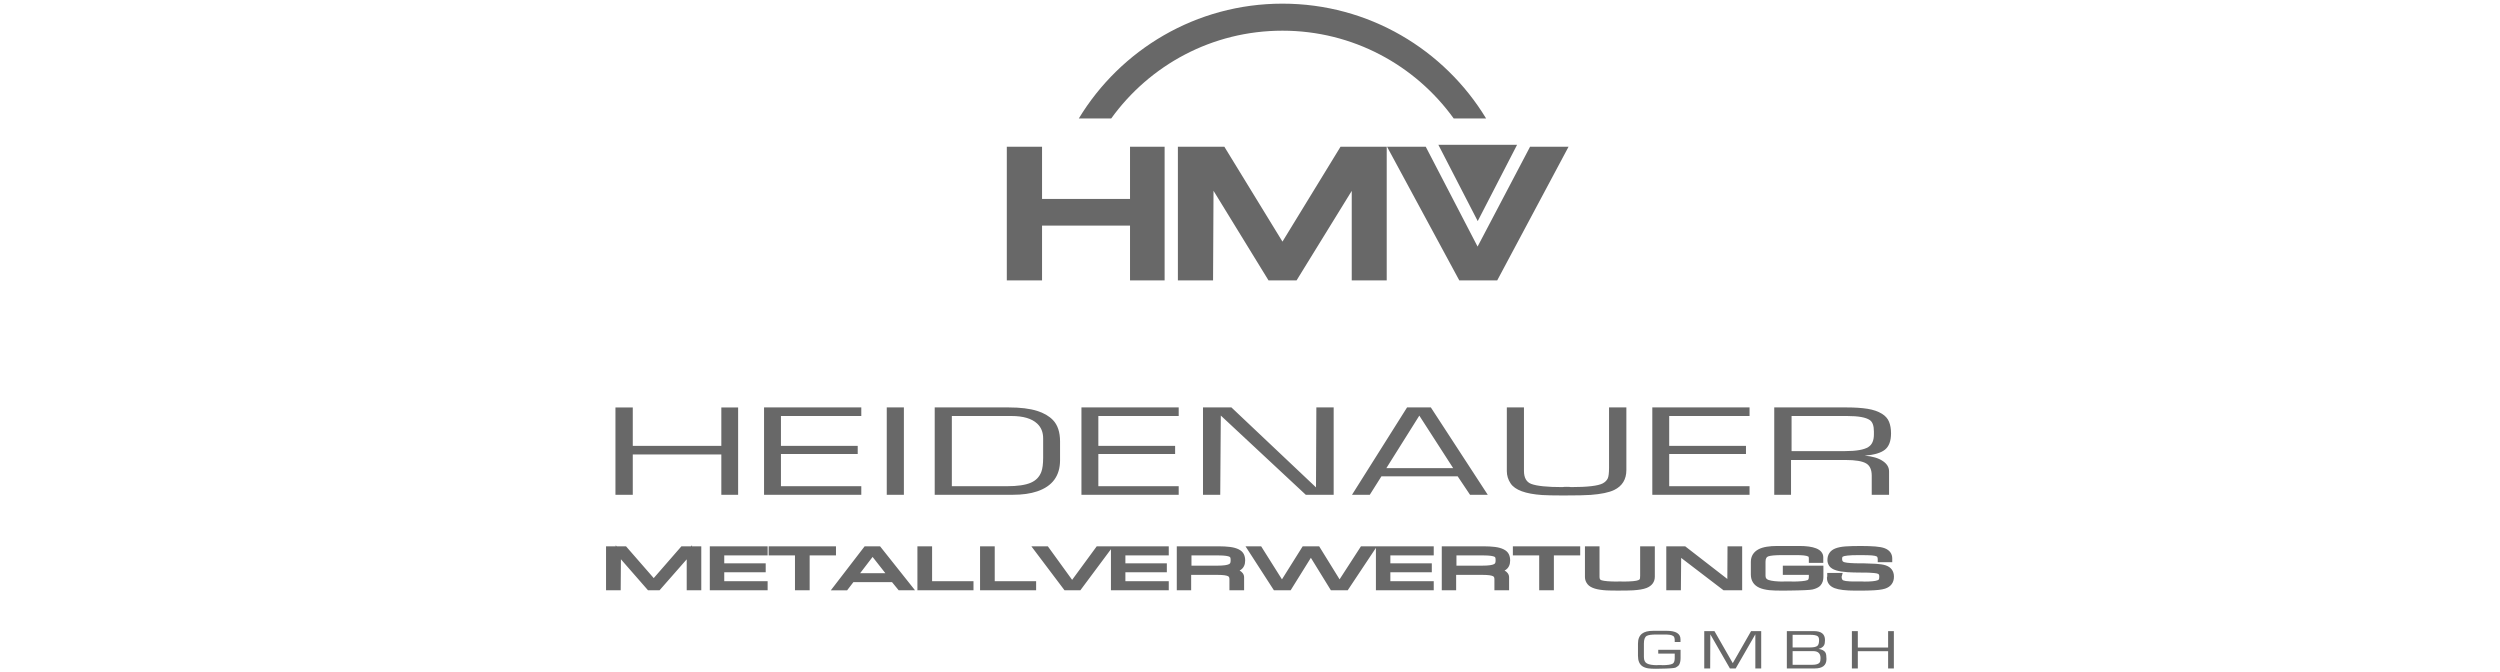 <?xml version="1.0" encoding="UTF-8"?>
<!DOCTYPE svg PUBLIC "-//W3C//DTD SVG 1.1//EN" "http://www.w3.org/Graphics/SVG/1.1/DTD/svg11.dtd">
<!-- Creator: CorelDRAW -->
<svg xmlns="http://www.w3.org/2000/svg" xml:space="preserve" width="264.533mm" height="71.152mm" version="1.1" style="shape-rendering:geometricPrecision; text-rendering:geometricPrecision; image-rendering:optimizeQuality; fill-rule:evenodd; clip-rule:evenodd"
viewBox="0 0 26453.34 7115.2"
 xmlns:xlink="http://www.w3.org/1999/xlink"
 xmlns:xodm="http://www.corel.com/coreldraw/odm/2003">
 <defs>
  <style type="text/css">
   <![CDATA[
    .fil0 {fill:none}
    .fil1 {fill:#686868;fill-rule:nonzero}
   ]]>
  </style>
 </defs>
 <g id="Ebene_x0020_1">
  <rect class="fil0" width="26453.34" height="7115.2"/>
  <path class="fil1" d="M6512.28 4311.2l183.34 0 0 406.69 937.04 0 0 -406.69 177.69 0 0 924.38 -177.69 0 0 -426.81 -937.04 0 0 426.81 -183.34 0 0 -924.38zm9124.01 -1971.54l208.25 -403.8 208.22 -403.73 -416.47 0 -416.47 0 208.22 403.73 208.25 403.8zm-2066.12 -2301.01c-913.54,0 -1713.54,486.73 -2154.91,1214.99l342.88 0c405.28,-562.57 1065.89,-928.93 1812.03,-928.93 746.16,0 1406.77,366.36 1812.05,928.93l342.89 0c-441.35,-728.26 -1241.38,-1214.99 -2154.94,-1214.99zm-7157.45 6179.35l0 -409.12 0 -28.15 28.15 0 74.17 0 0.08 -11.06 9.66 11.06 86.6 0 12.69 0 8.42 9.67 284.83 326.73 284.61 -326.73 8.43 -9.67 12.8 0 89.28 0 10.15 -11.58 0 11.58 69.71 0 28.15 0 0 28.15 0 409.12 0 28.15 -28.15 0 -97.86 0 -28.15 0 0 -28.15 0 -299.59 -279.1 318.07 -8.47 9.67 -12.64 0 -96.5 0 -12.66 0 -8.45 -9.67 -278.37 -318.58 -2.2 300.21 -0.2 27.93 -27.84 0 -98.99 0 -28.15 0 0 -28.04zm1098.03 0l0 -409.12 0 -28.15 28.15 0 555.65 0 28.04 0 0 28.15 0 40.18 0 28.03 -28.04 0 -430.95 0 0 83.66 410.45 0 28.15 0 0 28.15 0 38.09 0 28.15 -28.15 0 -410.45 0 0 94.64 430.95 0 28.04 0 0 28.04 0 40.18 0 28.15 -28.04 0 -555.65 0 -28.15 0 0 -28.15zm901.16 0l0 -340.79 -250.54 0 -28.04 0 0 -28.15 0 -40.18 0 -28.04 28.04 0 656.41 0 28.04 0 0 28.04 0 40.18 0 28.15 -28.04 0 -250.53 0 0 340.79 0 28.15 -28.15 0 -99.04 0 -28.15 0 0 -28.15zm689.73 -153.07l266.7 0 -135.08 -171.85 -131.62 171.85zm61.22 -284.2l135.96 0 13.53 0 8.46 10.65 325.2 409.14 36.29 45.63 -58.28 0 -101.25 0 -13.31 0 -8.45 -10.34 -62.11 -75.94 -408.83 0 -57.75 75.18 -8.52 11.1 -13.81 0 -101.73 0 -57.04 0 34.83 -45.3 314.59 -409.13 8.46 -10.99 13.76 0zm572.82 0l99.01 0 28.15 0 0 28.15 0 340.79 410 0 28.04 0 0 28.15 0 40.18 0 28.15 -28.04 0 -537.16 0 -28.15 0 0 -28.15 0 -409.12 0 -28.15 28.15 0zm662.79 0l99.01 0 28.15 0 0 28.15 0 340.79 410 0 28.04 0 0 28.15 0 40.18 0 28.15 -28.04 0 -537.16 0 -28.14 0 0 -28.15 0 -409.12 0 -28.15 28.14 0zm1019.08 465.42l-139.36 0 -13.97 -0.01 -8.47 -11.2 -308.5 -409.13 -33.99 -45.08 56.43 0 103.53 0 14.33 0 8.43 11.64 248.66 343.31 251.89 -343.4 8.49 -11.55 14.16 0 103.03 0 33.01 0 22.96 0 5.19 0 555.63 0 28.06 0 -0.02 28.15 0 40.18 0 28.03 -28.04 0 -430.96 0 0 83.66 410.46 0 28.17 0 -0.02 28.15 0 38.09 0.02 28.15 -28.17 0 -410.46 0 0 94.64 430.96 0 28.04 0 0 28.04 0 40.18 0.02 28.15 -28.06 0 -555.63 0 -28.15 0 0 -28.15 0 -406.44 -10.45 14.02 -304.67 409.13 -8.51 11.43 -14.04 0.01zm1479.4 -368.94l-289.57 0 0 108.08 277.63 0 0 0.11c30.39,0 56.17,-1.53 77.24,-4.56 19.06,-2.75 33.3,-6.58 42.61,-11.43l0.23 -0.22c5.39,-2.75 9.36,-6.48 11.85,-11.09 3.02,-5.59 4.54,-13.2 4.54,-22.76l0.11 0 0 -13.55 -0.11 0c0,-9.67 -1.15,-17.18 -3.45,-22.52l0.09 -0.04c-1.29,-2.99 -3.14,-5.17 -5.44,-6.47l-0.22 -0.11c-8.12,-4.66 -21.23,-8.33 -39.2,-10.97 -20.08,-2.97 -45.55,-4.47 -76.31,-4.47zm-2.45 -96.48c22.21,0 43.83,0.57 64.87,1.69 20.04,1.07 38.9,2.76 56.57,5.01 18.22,2.34 34.91,5.65 49.91,9.86 15.8,4.44 30.09,9.91 42.75,16.34l0 0.11c12.15,6.21 22.55,13.31 31.07,21.24 9.23,8.56 16.51,18.21 21.74,28.84 4.73,9.61 8.36,20.19 10.75,31.69l0.02 0c2.3,11.04 3.48,22.66 3.48,34.84 0,21.81 -3.81,41.04 -11.38,57.62 -8.09,17.73 -20.28,31.9 -36.44,42.46 -3.48,2.26 -7.19,4.36 -11.13,6.37 14.27,8.17 25.41,17.8 33.36,28.68l0.04 -0.03c9.5,13 14.27,27.3 14.27,42.81l0 109.74 0 28.15 -28.15 0 -99 0 -28.15 0 0 -28.15 0 -89.46c0,-9.21 -1.43,-16.45 -4.2,-21.65 -2.23,-4.18 -5.82,-7.55 -10.73,-10.01l-0.11 -0.11c-8.04,-4.12 -20.56,-7.37 -37.45,-9.75 -18.32,-2.57 -41.48,-3.88 -69.34,-3.88l-283.04 0 0 134.86 0 28.15 -28.15 0 -95.83 0 -28.15 0 0 -28.15 0 -409.12 0 -28.15 28.15 0 414.27 0zm576.89 452.45l-264.28 -409.13 -27.9 -43.21 51.54 0 98.5 0 15.5 0 8.25 13.08 211.89 336.52 211.06 -336.52 8.26 -13.19 15.48 0 143.21 0 15.56 0 8.3 13.42 207.82 336.1 217.9 -336.66 8.32 -12.86 15.22 0 101.68 0 41.35 0 11.12 0 17.03 0 555.65 0 28.04 0 0 28.15 0 40.18 0 28.03 -28.04 0 -430.96 0 0 83.66 410.46 0 28.13 0 0.02 28.15 0 38.09 -0.02 28.15 -28.13 0 -410.46 0 0 94.64 430.96 0 28.04 0 0 28.04 0 40.18 0 28.15 -28.04 0 -555.65 0 -28.15 0 0 -28.15 0 -409.12 0 -11.43 -17.92 26.94 -272.16 409.12 -8.41 12.64 -15.02 0 -147.29 0 -15.59 0 -8.27 -13.42 -203.56 -330.37 -205.8 330.48 -8.3 13.31 -15.56 0 -146.14 0 -15.26 0 -8.38 -12.97zm2229.4 -355.97l-289.57 0 0 108.08 277.62 0c30.93,0 56.7,-1.5 77.26,-4.45 19.04,-2.75 33.26,-6.56 42.6,-11.43l0.22 -0.22c5.41,-2.76 9.38,-6.48 11.87,-11.09 3.02,-5.59 4.52,-13.18 4.52,-22.76l0.11 0 0 -13.55 -0.11 0c0,-9.83 -1.12,-17.36 -3.34,-22.52l-0.11 0c-1.32,-3.07 -3.13,-5.27 -5.33,-6.51l-0.22 -0.11c-8.12,-4.66 -21.22,-8.33 -39.19,-10.97 -20.09,-2.97 -45.58,-4.47 -76.33,-4.47zm-2.44 -96.48c22.21,0 43.85,0.57 64.87,1.69 20.04,1.07 38.92,2.76 56.57,5.01 18.22,2.34 34.91,5.65 49.9,9.86 15.79,4.44 30.08,9.91 42.75,16.34l0 0.11c12.16,6.21 22.55,13.31 31.08,21.24 9.22,8.57 16.49,18.24 21.72,28.84 4.78,9.68 8.41,20.26 10.77,31.66 2.3,11.06 3.48,22.71 3.48,34.87 0,21.81 -3.81,41.06 -11.37,57.62 -8.09,17.72 -20.27,31.9 -36.43,42.46 -3.48,2.26 -7.2,4.36 -11.17,6.37 14.34,8.24 25.56,17.84 33.44,28.65l0 0.09c9.48,12.99 14.25,27.27 14.25,42.72l0 109.74 0 28.04 -28.15 0 -98.98 0 -28.15 0 0 -28.04 0 -89.46c0,-9.14 -1.41,-16.35 -4.2,-21.54l0 -0.11c-2.23,-4.18 -5.84,-7.55 -10.74,-10.01l-0.11 -0.11c-8.04,-4.12 -20.56,-7.37 -37.44,-9.75 -18.33,-2.57 -41.48,-3.88 -69.34,-3.88l-283.04 0 0 134.86 0 28.15 -28.15 0 -95.83 0 -28.15 0 0 -28.15 0 -409.12 0 -28.15 28.15 0 414.27 0zm588.37 437.27l0 -340.79 -250.54 0 -28.04 0 0 -28.15 0 -40.18 0 -28.04 28.04 0 656.41 0 28.04 0 0 28.04 0 40.18 0 28.15 -28.04 0 -250.54 0 0 340.79 0 28.15 -28.15 0 -99.03 0 -28.15 0 0 -28.15zm854.69 -65.43c4.91,0 10.19,0.16 15.6,0.43 3.61,0.2 6.91,0.45 9.93,0.84 46.37,-0.02 83.86,-1.39 112.36,-4.14 27.12,-2.6 46.1,-6.27 56.84,-10.91 4.44,-1.98 8.09,-4.17 10.82,-6.42 1.94,-1.62 3.46,-3.38 4.5,-5.17 0.65,-1.31 1.37,-4.35 2.06,-9.16 0.94,-6.67 1.47,-15.54 1.47,-26.6l0 -282.56 -0.02 -28.04 28.16 0 98.99 0 28.15 0 0 28.04 0 293.03c0,28.2 -7.74,52.65 -23.14,73.25 -14.87,19.91 -36.51,35.47 -64.75,46.64l-0.11 0c-16.41,6.46 -36.81,11.78 -61,15.91 -23.25,3.98 -50.51,6.94 -81.57,8.87 -14.09,0.83 -34.9,1.52 -62.32,1.97 -30.34,0.51 -62.33,0.78 -95.84,0.78 -23.46,0 -47.37,-0.22 -71.67,-0.64 -21.29,-0.37 -38.25,-0.91 -50.84,-1.56l-0.1 0c-49.59,-2.81 -90.43,-9.05 -122.38,-18.66 -35.31,-10.64 -61.15,-25.9 -77.31,-45.72l-0.05 0.05c-9.21,-11.25 -16.21,-23.22 -20.96,-35.79 -4.86,-12.93 -7.32,-26.24 -7.32,-39.84l0 -298.29 0 -28.15 28.15 0 97.89 0 28.15 0 0 28.15 0 297.21c0,10.31 1.85,18.16 5.48,23.49 3.26,4.76 8.74,8.33 16.35,10.68 13.9,4.31 34.83,7.64 62.69,9.97 28.51,2.39 63.85,3.59 105.95,3.61 3.11,-0.35 6.67,-0.64 10.56,-0.84 5.43,-0.27 10.58,-0.43 15.28,-0.43zm518.24 -371.84l162.36 0 9.48 0 7.67 5.93 438.37 339.63 1.72 -317.53 0.14 -28.03 27.9 0 99.03 0 28.15 0 0 28.15 0 409.12 0 28.15 -28.15 0 -159.43 0 -9.43 0 -7.61 -5.82 -440.95 -336.95 -2.68 314.85 -0.24 27.92 -27.8 0 -98.53 0 -28.15 0 0 -28.15 0 -409.12 0 -28.15 28.15 0zm1541.25 450.5c-11.4,4.92 -28.6,8.43 -51.64,10.39 -27.02,2.31 -67.61,4.17 -121.65,5.51 -31.98,0.76 -62.62,1.37 -91.92,1.75 -34.13,0.46 -61.59,0.72 -81.94,0.72 -26.98,0 -52.28,-0.43 -75.8,-1.24l-0.11 0c-22.33,-0.79 -40.92,-1.98 -55.71,-3.52l-0.11 0c-21.16,-2.24 -40.6,-5.55 -58.31,-9.86 -18.31,-4.45 -34.6,-9.91 -48.83,-16.35l-0.21 -0.11c-29.03,-13.36 -51.03,-31.84 -65.95,-55.38l0 -0.11c-14.89,-23.54 -22.36,-51.39 -22.36,-83.49l0 -134.29c0,-29.77 7.07,-56.03 21.14,-78.72 14,-22.56 34.57,-40.87 61.55,-54.88 22.63,-11.73 50.84,-20.47 84.55,-26.14 32.54,-5.49 70.25,-8.23 113.01,-8.23l232.97 0c37.28,0 70.68,2.04 100.14,6.06 30.08,4.14 55.87,10.5 77.28,19.02 23.65,9.42 41.91,21.72 54.59,36.82 14.09,16.75 21.21,36.19 21.21,58.17l-0.11 0 0 30.81 0 28.15 -28.04 0 -96.54 0 -28.15 0 0 -28.15 0 -17.28c0,-8.04 -0.95,-14.14 -2.8,-18.18 -0.86,-1.86 -1.97,-3.16 -3.33,-3.83 -5.54,-2.73 -12.31,-5.07 -20.23,-6.99 -8.77,-2.1 -18.88,-3.77 -30.32,-4.9l0 -0.01c-10.65,-0.99 -23.21,-1.76 -37.62,-2.25l-0.11 0c-12.77,-0.45 -29.11,-0.69 -49.02,-0.69l-137.11 0c-39,0 -71.02,1.21 -95.89,3.58 -23.89,2.28 -41.66,5.58 -53.21,9.84l-0.03 -0.06c-9.19,3.46 -16.07,9.17 -20.57,17.12 -5.35,9.45 -8.06,22.69 -8.06,39.66l0 148.37c0,11.71 2.44,21 7.31,27.79 5.02,7 13.31,12.54 24.75,16.53l-0.02 0.03c7.85,2.7 17.25,5.19 28.11,7.33l0.11 0c11.42,2.27 23.41,4.06 35.89,5.31 14.73,1.4 29.55,2.55 44.36,3.3 13.98,0.71 27.27,1.05 39.88,1.1 4.29,-0.32 9.65,-0.62 16.26,-0.91 6.91,-0.29 12.56,-0.45 16.92,-0.45l46.24 0c3.48,0 8.11,0.16 13.79,0.45 5.12,0.27 9.32,0.52 12.8,0.8l0.51 0c18.17,-0.01 34.56,-0.28 48.99,-0.87 15.05,-0.61 30.77,-1.63 47.11,-2.99 13.5,-1.17 25.19,-2.71 35.01,-4.55 9.78,-1.84 17.98,-3.96 24.6,-6.32l-0.01 -0.03c4.74,-1.71 8.31,-4.63 10.63,-8.63 3.28,-5.7 5.04,-13.97 5.17,-24.67l0 -22.62 -247.29 0 -28.15 0 0 -28.15 0 -41.55 0 -28.04 28.15 0 373.21 0 28.13 0 0.02 28.04 0 90.56c0,17.63 -2.41,33.98 -7.21,48.91 -5.03,15.64 -12.66,29.41 -22.84,41.25l-0.06 -0.04c-6.86,8.1 -15.86,15.41 -26.97,21.76l-0.05 -0.09c-10.23,5.87 -22.25,11.15 -35.98,15.82l-0.13 -0.38zm485.01 -453.95c29.65,0 58.6,0.48 86.73,1.39 27.59,0.89 51.35,2.18 71.19,3.81 21.11,1.74 40.04,4.18 56.55,7.28 16.93,3.17 31.44,7.15 43.34,11.87l0 -0.02c25.33,9.98 44.7,23.93 58.01,41.73l-0.08 0.05c13.95,18.67 20.92,40.63 20.92,65.86l0 11.46 0 28.03 -28.15 0 -97.21 0 -28.15 0 0 -28.03c0,-10.57 -1.31,-18.79 -3.9,-24.56 -1.66,-3.7 -4,-6.4 -6.95,-8l0.03 -0.06c-4.76,-2.46 -11.16,-4.58 -19.17,-6.45l0 -0.01c-8.79,-2.03 -19.26,-3.55 -31.34,-4.54l0 -0.01c-13.91,-1.07 -30.57,-1.89 -49.92,-2.36 -17.71,-0.45 -41.71,-0.69 -72.13,-0.69l-24.35 0c-47.42,0 -85.24,1.61 -113.41,4.84 -25.28,2.87 -41.56,6.62 -48.8,11.13l-0.32 0.23c-1.6,0.97 -2.93,2.71 -3.95,5.17 -1.94,4.63 -2.91,11.25 -2.91,19.76 0,10.27 1.98,18.01 5.94,23.15 3.92,5.12 10.7,8.9 20.3,11.31l0.1 0c7.78,1.98 16.62,3.62 26.47,4.92 10.48,1.37 22.88,2.52 37.05,3.4 16.58,0.99 31.42,1.74 44.38,2.18 12.03,0.4 25.04,0.63 39.19,0.63l53 0 0.98 0.11 128.77 4.82 0.54 0c21.11,1.16 40.46,3.12 57.83,5.84 18.13,2.81 33.74,6.4 46.65,10.66l-0.02 0.03c28.36,9.33 50.05,24.23 64.95,44.54 14.99,20.46 22.55,45.51 22.55,75.06 0,31.36 -8.09,57.9 -24.24,79.59 -16.01,21.51 -39.32,37.29 -69.88,47.31 -17.28,5.64 -40.28,10.12 -68.92,13.36 -26.97,3.03 -59.97,5.09 -99.02,6.06 -16.95,0.45 -34.8,0.8 -53.43,1.02 -24.33,0.29 -43.31,0.45 -56.82,0.45l-34.95 0c-102.08,0 -175.62,-8.76 -220.97,-26.25 -25.82,-9.94 -45.58,-23.91 -59.22,-41.79 -14.31,-18.77 -21.51,-41.03 -21.51,-66.66l0 -3.82 1.32 -4.32c0.26,-0.84 0.94,-4.18 1.81,-8.44l0.01 0 0.02 -0.06 0 -7.81 -0.02 -28.15 28.17 0 98.31 0 36.79 0 -9.62 35.53 -1.44 5.29c0.32,11.6 2.23,20.67 5.65,27.08l0.11 0c2.84,5.35 7.1,9.16 12.7,11.38l0.23 0c6.08,2.47 14.36,4.57 24.7,6.19l0 0.02c11.49,1.8 25.52,3.08 41.94,3.81l0.11 0c8.01,0.38 15.4,0.67 22.08,0.82 4.5,0.09 11.97,0.15 22.82,0.15l76.68 0c3.74,0 9.62,0.16 17.52,0.45 6.67,0.24 12.75,0.5 18.4,0.82 16.15,0 30.43,-0.24 42.75,-0.75 12.55,-0.5 25.84,-1.38 39.78,-2.59 23.11,-2 41,-5.41 53.58,-10.16 8.12,-3.08 12.91,-5.99 14.31,-8.59 1.56,-3.16 2.79,-6.81 3.59,-10.82 0.86,-4.34 1.32,-9.67 1.32,-15.94l0 -6.64c0,-13.47 -4.05,-22.23 -12.05,-26.14 -4.25,-1.94 -9.81,-3.68 -16.65,-5.17l0 -0.03c-7.5,-1.61 -16.43,-2.85 -26.73,-3.72l-0.12 0 0 -0.01c-20.21,-1.63 -37.86,-2.86 -52.66,-3.59 -16.35,-0.79 -30.82,-1.22 -43.34,-1.22l0 0.11 -38.36 0c-26.54,0 -53.15,-0.38 -79.83,-1.11l-0.12 0c-25.55,-0.69 -47.81,-1.71 -66.7,-2.99 -48.83,-3.3 -88.58,-9.75 -119.14,-19.24 -34.57,-10.73 -58.79,-26.01 -72.65,-45.75 -6.63,-9.5 -11.67,-19.58 -15.04,-30.15l-0.04 0.02c-3.49,-10.93 -5.22,-22.07 -5.22,-33.29l0.12 0c0,-28.95 6.96,-53.81 20.76,-74.48 13.84,-20.69 34.12,-36.52 60.65,-47.39 14.59,-5.97 31.31,-10.87 50.05,-14.63 18.45,-3.71 38.6,-6.37 60.34,-7.92 18.94,-1.36 42.16,-2.44 69.49,-3.19l0.12 0c28.51,-0.77 57.86,-1.18 87.75,-1.18zm-8952.72 -4224.73l213.31 0 79.79 0 0 79.79 0 472.4 930.88 0 0 -472.4 0 -79.79 79.78 0 206.51 0 79.81 0.02 -0.02 79.77 0 1254.98 0.02 79.79 -79.81 0 -206.51 0 -79.78 0 0 -79.79 0 -499.72 -930.88 0 0 499.72 0 79.81 -79.79 -0.02 -213.31 0 -79.79 0 0 -79.79 0 -1254.98 0 -79.79 79.79 0zm5061.88 1414.56l-306.39 0 -47.4 0 -22.74 -42.08 -678.21 -1254.98 -63.51 -117.5 133.65 0 227.54 0 48.26 0 22.5 43.33 526.1 1013.29 533.01 -1013.91 22.27 -42.39 48.16 0 226.59 0 132.52 0 -62.38 116.88 -669.84 1254.97 -22.62 42.39 -47.51 0zm-3331.42 -79.79l0 -1254.98 0 -79.79 39.89 0 39.9 0 140.66 0 57.19 0 169.52 0 44.49 0 23.46 38.34 591.43 965.76 591.01 -965.76 23.45 -38.34 44.5 0 175.35 0 57.66 0 131.44 0 79.79 0 0 79.79 0 1254.98 -0.02 79.81 -79.77 -0.02 -210.91 0 -79.48 0 0 -79.79 0 -867.46 -560.4 909.22 -23.45 38.03 -44.18 0 -207.98 0 -44.43 0 -23.52 -38.33 -558.59 -910.03 -4.42 868.89 -0.4 79.47 -79.07 0 -213.33 0 -79.79 0 0 -79.79zm5272.24 4173.29c-3.06,6.45 -37.87,11.08 -104.45,13.56 -40.91,1.59 -77.31,2.38 -109.75,2.38 -36.4,0 -63.41,-1.58 -81.62,-4.41 -25.43,-4.18 -46.22,-11.87 -62.39,-23.06 -30.4,-21.36 -45.66,-57.87 -45.66,-109.53l0 -129.64c0,-47.48 14.35,-82.41 42.72,-104.9 25.55,-20.01 64.55,-30.07 116.99,-30.07l147.62 0c46.12,0 81.5,7.35 105.92,22.16 24.3,14.92 36.62,37.07 36.62,66.57l0 29.73 -61.04 0 0 -16.62c0,-23.39 -4.64,-38.54 -14.02,-45.55 -9.15,-7.01 -21.92,-11.75 -38.09,-14.13 -14.13,-2.03 -33.12,-3.16 -56.63,-3.16l-86.92 0c-49.62,0 -83.3,4.97 -100.6,14.69 -19.89,11.31 -29.84,38.1 -29.84,80.25l0 143.22c0,34.02 10.74,56.86 32.44,68.27 11.87,6.33 26.79,10.96 44.65,13.68 19.55,2.82 38.32,4.41 56.29,4.41 6.44,-0.8 13.11,-1.25 19.78,-1.25l29.39 0c4.97,0 10.29,0.45 16.16,1.25 22.5,0 43.52,-1.36 63.3,-3.96 17.86,-2.37 31.88,-6.33 42.39,-12.09 14.12,-7.8 21.36,-26.9 21.7,-57.31l0 -49.28 -174.41 0 0 -40.13 236.35 0 0 87.37c0,28.83 -4.86,52 -14.69,69.52 -5.88,10.51 -16.5,20 -32.21,28.03zm297.38 12.55l0 -394.94 108.06 0 193.74 338.87 193.74 -338.87 107.15 0 0 394.94 -62.05 0 0 -361.14 -207.98 361.14 -61.04 0 -207.19 -361.14 -1.69 361.14 -62.74 0zm935.01 -183.34l0 144.57 209.22 0c39.57,0 65.11,-8.14 77.09,-24.42 6.22,-8.36 9.16,-23.73 9.16,-45.78 0,-49.62 -25.89,-74.37 -77.77,-74.37l-217.7 0zm184.13 -172.72l-184.13 0 0 133.72 187.86 0c34.59,0 59.23,-5.42 73.59,-16.28 12.32,-9.38 18.54,-29.95 18.54,-61.71 0,-19.67 -5.09,-33.34 -15.04,-40.81 -13.45,-9.94 -40.46,-14.92 -80.82,-14.92zm42.17 -38.88c77.65,0 116.3,31.54 116.3,94.61 0,24.3 -3.16,42.39 -9.94,54.48 -10.18,18.54 -29.39,31.54 -58.1,38.89 37.53,5.65 62.17,19.21 73.7,40.57 6.66,12.77 9.95,35.05 9.95,66.92 0,66.35 -41.71,99.47 -125.13,99.47l-294.23 0 0 -394.94 287.45 0zm400.92 0l62.73 0 0 173.84 320.56 0 0 -173.84 60.82 0 0 394.94 -60.82 0 0 -182.32 -320.56 0 0 182.32 -62.73 0 0 -394.94zm-11510.82 -1442.64l0 -924.38 1029.05 0 0 90.76 -850.23 0 0 315.93 812.37 0 0 86.13 -812.37 0 0 340.8 850.23 0 0 90.76 -1029.05 0zm1298.41 -924.38l181.3 0 0 924.38 -181.3 0 0 -924.38zm1272.07 833.62c111.9,0 195.77,-12.33 252.18,-36.85 53.46,-22.72 90.76,-60.93 111.11,-114.39 12.89,-33.69 19.55,-83.76 19.55,-150.34l0 -204.02c0,-65.45 -21.14,-117.89 -63.41,-157.12 -57.19,-53.35 -147.73,-80.14 -271.84,-80.14l-630.95 0 0 742.86 583.36 0zm61.37 90.76l-826.04 0 0 -924.38 783.09 0c123.21,0 223.36,12.32 301.01,36.74 70.99,22.37 126.83,54.93 167.51,97.43 49.63,51.77 74.72,127.27 74.72,226.97l0 196.79c0,165.59 -80.7,275.91 -242.23,330.28 -70.98,24.08 -156.89,36.17 -258.06,36.17zm726.58 0l0 -924.38 1029.06 0 0 90.76 -850.24 0 0 315.93 812.37 0 0 86.13 -812.37 0 0 340.8 850.24 0 0 90.76 -1029.06 0zm1286.2 -924.38l300.79 0 894.88 845.94 3.84 -845.94 183.23 0 0 924.38 -295.13 0 -899.18 -838.36 -5.99 838.36 -182.44 0 0 -924.38zm1940.44 642.14l706.57 0 -357.98 -555.45 -348.59 555.45zm218.72 -642.14l251.84 0 602.13 924.38 -187.53 0 -130.55 -194.98 -807.28 0 -122.98 194.98 -188.2 0 582.57 -924.38zm1689.73 840.17c20.46,0 35.38,1.02 44.99,2.83 174.63,0 286.99,-13.11 336.61,-39.57 25.09,-13.78 42.5,-31.42 52.67,-53.01 8.7,-19.33 13.34,-56.51 13.34,-112.01l0 -638.41 183.34 0 0 662.03c0,99.47 -43.4,170.12 -129.76,211.83 -54.48,26.11 -137.45,43.29 -248.22,51.77 -53.13,3.84 -149.88,5.98 -289.82,5.98 -102.18,0 -176.67,-1.69 -224.26,-4.74 -174.86,-12.1 -286.08,-52.79 -332.54,-122.31 -27.13,-40.46 -40.35,-83.98 -40.35,-130.55l0 -674.01 181.3 0 0 671.52c0,72.68 25.89,118.46 77.2,137.79 59.23,22.38 169.55,33.69 329.95,33.69 10.85,-1.81 25.77,-2.83 45.55,-2.83zm905.39 84.21l0 -924.38 1028.94 0 0 90.76 -850.23 0 0 315.93 812.37 0 0 86.13 -812.37 0 0 340.8 850.23 0 0 90.76 -1028.94 0zm2062.18 -833.62l-588.56 0 0 371.43 566.4 0c118.57,0 200.41,-14.36 245.96,-43.29 39.23,-24.53 58.78,-68.84 58.78,-133.15l0 -30.64c0,-61.03 -14.24,-101.27 -42.95,-120.94 -41.37,-29.05 -121.51,-43.41 -239.63,-43.41zm-4.64 -90.76c83.87,0 156.44,4.74 218.27,14.35 61.38,9.72 113.37,27.36 154.63,53.02 35.94,22.37 60.92,50.75 74.71,84.88 13.79,34.03 20.91,74.72 20.91,122.19 0,80.93 -21.81,138.69 -64.76,172.94 -43.41,34.36 -114.96,55.28 -214.2,62.85 83.19,7.01 147.28,26.11 193.29,57.98 43.17,29.17 64.76,65.33 64.76,108.18l0 247.99 -183.34 0 0 -202.1c0,-62.28 -18.87,-105.01 -56.29,-128.18 -40.46,-25.32 -114.5,-37.98 -221.32,-37.98l-576.35 0 0 368.26 -177.57 0 0 -924.38 767.26 0z"/>
 </g>
</svg>
